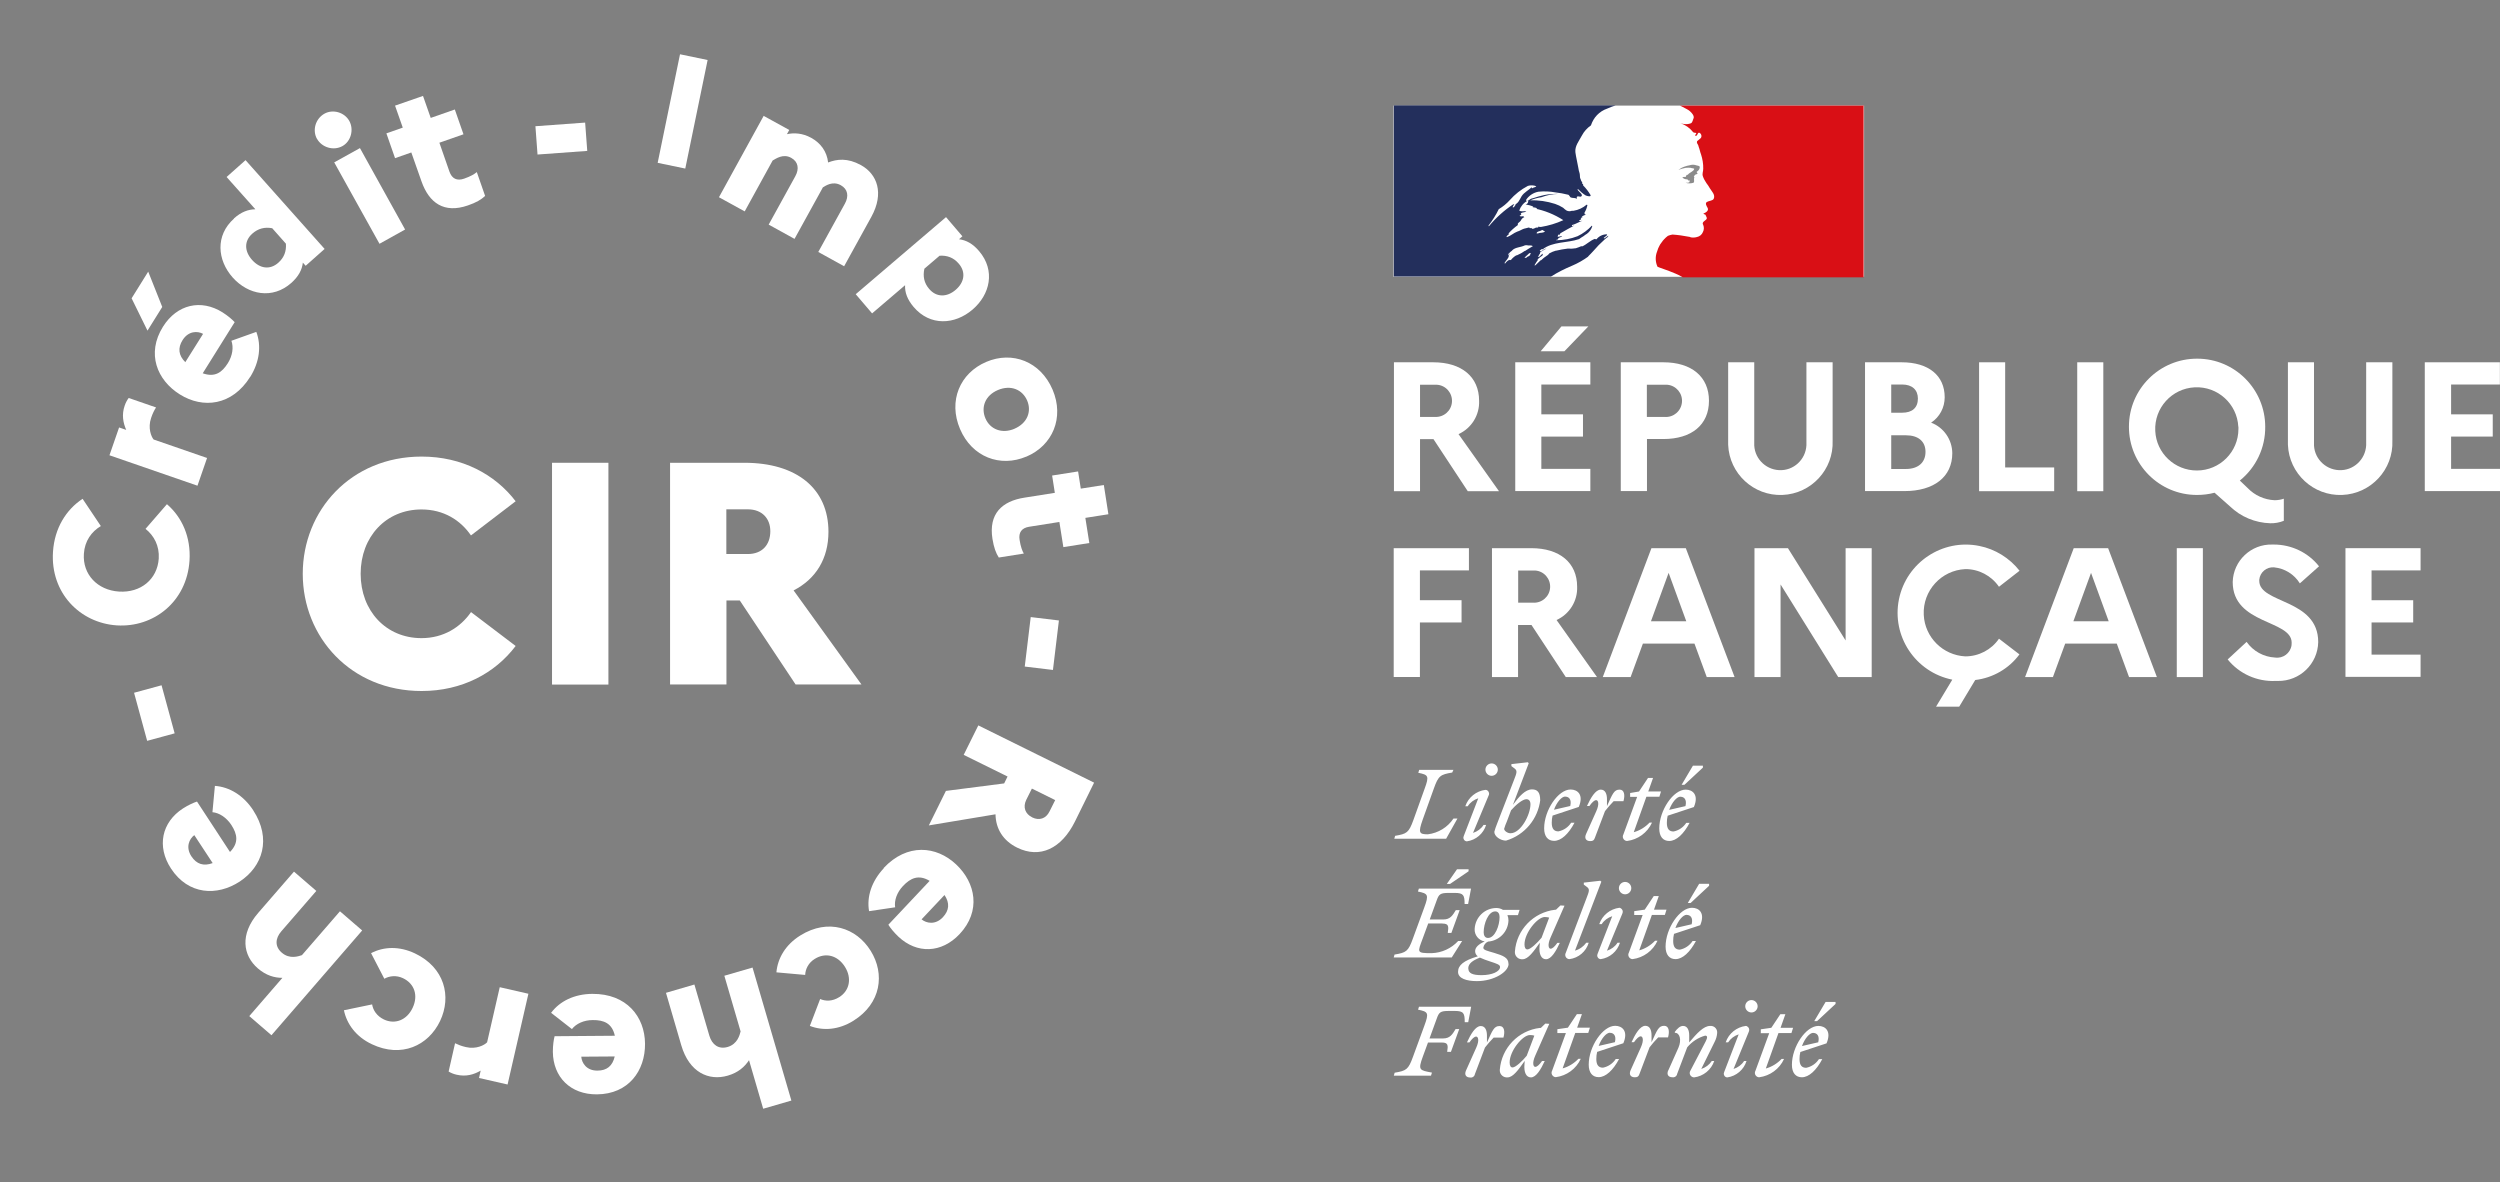 <svg xmlns="http://www.w3.org/2000/svg" xmlns:xlink="http://www.w3.org/1999/xlink" id="Calque_2" data-name="Calque 2" viewBox="0 0 213.71 101.07"><rect x="0" y="0" width="213.71" height="101.07" fill="#808080" stroke="none"/><defs><style>      .cls-1 {        fill: none;      }      .cls-2 {        fill: #d90f15;      }      .cls-3 {        fill: #232f5c;      }      .cls-4 {        isolation: isolate;      }      .cls-5 {        clip-path: url(#clippath-1);      }      .cls-6 {        clip-path: url(#clippath-3);      }      .cls-7 {        clip-path: url(#clippath-4);      }      .cls-8 {        clip-path: url(#clippath-2);      }      .cls-9 {        clip-path: url(#clippath-5);      }      .cls-10 {        fill: #fff;      }      .cls-11 {        fill: #8b8b8b;      }      .cls-12 {        clip-path: url(#clippath);      }    </style><clipPath id="clippath"><rect class="cls-1" x="119.12" y="9.03" width="94.6" height="83.07"></rect></clipPath><clipPath id="clippath-1"><rect class="cls-1" width="101.06" height="101.07"></rect></clipPath><clipPath id="clippath-2"><rect class="cls-1" width="101.06" height="101.07"></rect></clipPath><clipPath id="clippath-3"><rect class="cls-1" width="101.06" height="101.07"></rect></clipPath><clipPath id="clippath-4"><rect class="cls-1" width="101.06" height="101.07"></rect></clipPath><clipPath id="clippath-5"><rect class="cls-1" width="101.06" height="101.07"></rect></clipPath></defs><g id="Calque_1-2" data-name="Calque 1"><g id="logo_france" data-name="logo france"><g id="Groupe_8" data-name="Groupe 8"><g class="cls-12"><g id="Groupe_7" data-name="Groupe 7"><path id="Trac&#xE9;_3" data-name="Trac&#xE9; 3" class="cls-10" d="M119.15,30.97h3.37c2.42,0,3.92,1.24,3.92,3.29.05,1.22-.65,2.35-1.76,2.85l3.46,4.88h-2.67l-2.93-4.45h-1.15v4.45h-2.23v-11.02ZM121.39,32.88v2.76h1.26c.76.05,1.42-.52,1.47-1.28.05-.76-.52-1.42-1.28-1.47-.06,0-.13,0-.19,0h-1.26Z"></path><path id="Trac&#xE9;_4" data-name="Trac&#xE9; 4" class="cls-10" d="M129.53,30.97h6.42v1.9h-4.19v2.55h3.56v1.9h-3.56v2.76h4.19v1.9h-6.42v-11.03ZM131.7,30.03l1.78-2.13h2.3l-2.05,2.13h-2.03Z"></path><path id="Trac&#xE9;_5" data-name="Trac&#xE9; 5" class="cls-10" d="M138.55,30.97h3.64c2.42,0,3.9,1.24,3.9,3.29s-1.48,3.27-3.9,3.27h-1.4v4.45h-2.24v-11.02ZM140.78,32.88v2.76h1.5c.76.07,1.43-.49,1.5-1.25s-.49-1.43-1.25-1.5c-.08,0-.17,0-.25,0h-1.5Z"></path><path id="Trac&#xE9;_6" data-name="Trac&#xE9; 6" class="cls-10" d="M154.43,30.97h2.23v6.7c.1,2.46-1.82,4.54-4.29,4.64-2.46.1-4.54-1.82-4.64-4.29,0-.12,0-.23,0-.35v-6.7h2.23v6.89c-.06,1.23.9,2.27,2.13,2.33s2.27-.9,2.33-2.13c0-.07,0-.13,0-.2v-6.89Z"></path><path id="Trac&#xE9;_7" data-name="Trac&#xE9; 7" class="cls-10" d="M159.43,30.97h3.13c2.3,0,3.68,1.13,3.68,2.99,0,.88-.43,1.69-1.16,2.17,1.08.41,1.8,1.45,1.81,2.61,0,2.02-1.56,3.24-4.09,3.24h-3.37v-11.02ZM161.67,32.88v2.4h.94c.85,0,1.34-.42,1.34-1.21,0-.74-.49-1.2-1.34-1.2h-.94ZM161.67,37.21v2.88h1.26c1.04,0,1.67-.55,1.67-1.46s-.63-1.42-1.67-1.42h-1.26Z"></path><path id="Trac&#xE9;_8" data-name="Trac&#xE9; 8" class="cls-10" d="M169.18,30.97h2.23v8.99h4.19v2.03h-6.42v-11.02Z"></path><rect id="Rectangle_1" data-name="Rectangle 1" class="cls-10" x="177.57" y="30.97" width="2.23" height="11.02"></rect><path id="Trac&#xE9;_9" data-name="Trac&#xE9; 9" class="cls-10" d="M194.44,42.76c.27,0,.53-.04.79-.13v1.89c-.37.15-.77.22-1.16.21-1.29-.04-2.52-.55-3.45-1.45l-1.31-1.16c-.49.13-1,.19-1.51.19-3.22,0-5.82-2.62-5.81-5.84,0-3.22,2.62-5.82,5.84-5.81,3.21,0,5.81,2.61,5.81,5.82.02,1.78-.78,3.48-2.17,4.6l.66.63c.61.64,1.44,1.01,2.31,1.05M191.34,36.48c-.1-1.96-1.77-3.47-3.73-3.37-1.96.1-3.47,1.77-3.37,3.73.09,1.9,1.66,3.38,3.56,3.38,1.96,0,3.55-1.59,3.55-3.55,0-.06,0-.12,0-.19"></path><path id="Trac&#xE9;_10" data-name="Trac&#xE9; 10" class="cls-10" d="M202.28,30.97h2.23v6.7c.1,2.46-1.82,4.54-4.29,4.64-2.46.1-4.54-1.82-4.64-4.29,0-.12,0-.23,0-.35v-6.7h2.23v6.89c-.06,1.23.9,2.27,2.13,2.33s2.27-.9,2.33-2.13c0-.07,0-.13,0-.2v-6.89Z"></path><path id="Trac&#xE9;_11" data-name="Trac&#xE9; 11" class="cls-10" d="M207.28,30.97h6.42v1.9h-4.17v2.55h3.56v1.9h-3.56v2.76h4.19v1.9h-6.44v-11.02Z"></path><path id="Trac&#xE9;_12" data-name="Trac&#xE9; 12" class="cls-10" d="M119.15,46.86h6.42v1.9h-4.19v2.55h3.56v1.9h-3.56v4.66h-2.24v-11.02Z"></path><path id="Trac&#xE9;_13" data-name="Trac&#xE9; 13" class="cls-10" d="M127.54,46.86h3.36c2.42,0,3.92,1.24,3.92,3.29.05,1.22-.65,2.35-1.76,2.85l3.46,4.88h-2.67l-2.93-4.45h-1.15v4.45h-2.23v-11.02ZM129.78,48.76v2.76h1.26c.76.05,1.42-.52,1.47-1.28.05-.76-.52-1.42-1.28-1.47-.06,0-.13,0-.19,0h-1.26Z"></path><path id="Trac&#xE9;_14" data-name="Trac&#xE9; 14" class="cls-10" d="M141.18,46.86h2.93l4.17,11.02h-2.38l-1.05-2.86h-4.41l-1.05,2.86h-2.38l4.16-11.02ZM144.15,53.11l-1.51-4.14-1.51,4.14h3.02Z"></path><path id="Trac&#xE9;_15" data-name="Trac&#xE9; 15" class="cls-10" d="M149.97,46.86h2.87l4.93,7.89v-7.89h2.23v11.02h-2.86l-4.93-7.92v7.92h-2.23v-11.02Z"></path><path id="Trac&#xE9;_16" data-name="Trac&#xE9; 16" class="cls-10" d="M170.87,54.59l1.76,1.35c-.9,1.22-2.27,2.01-3.78,2.19l-1.37,2.28h-1.98l1.39-2.31c-3.16-.64-5.2-3.72-4.56-6.87s3.72-5.2,6.87-4.56c1.36.27,2.58,1.03,3.44,2.12l-1.76,1.37c-.65-.95-1.73-1.52-2.88-1.51-2.06.1-3.65,1.85-3.55,3.91.09,1.92,1.63,3.45,3.55,3.55,1.15,0,2.23-.56,2.88-1.51"></path><path id="Trac&#xE9;_17" data-name="Trac&#xE9; 17" class="cls-10" d="M177.28,46.86h2.93l4.17,11.02h-2.38l-1.05-2.86h-4.41l-1.05,2.86h-2.38l4.16-11.02ZM180.26,53.11l-1.51-4.14-1.51,4.14h3.02Z"></path><rect id="Rectangle_2" data-name="Rectangle 2" class="cls-10" x="186.08" y="46.86" width="2.23" height="11.02"></rect><path id="Trac&#xE9;_18" data-name="Trac&#xE9; 18" class="cls-10" d="M192.04,54.86c.56.8,1.46,1.3,2.44,1.35.68.1,1.31-.37,1.41-1.05.01-.07.01-.15.01-.22,0-1.97-5.04-1.53-5.04-5.19.05-1.82,1.57-3.25,3.38-3.2.05,0,.09,0,.14,0,1.5,0,2.93.68,3.86,1.86l-1.64,1.46c-.48-.78-1.3-1.28-2.2-1.37-.64-.06-1.21.42-1.27,1.06,0,.03,0,.06,0,.09,0,1.97,5.04,1.51,5.04,5.24-.04,1.87-1.58,3.35-3.45,3.32-.07,0-.13,0-.2,0-1.58.07-3.1-.61-4.09-1.84l1.62-1.5Z"></path><path id="Trac&#xE9;_19" data-name="Trac&#xE9; 19" class="cls-10" d="M200.5,46.86h6.42v1.9h-4.19v2.55h3.56v1.9h-3.56v2.75h4.19v1.9h-6.42v-11.02Z"></path><path id="Trac&#xE9;_20" data-name="Trac&#xE9; 20" class="cls-10" d="M155.01,88.3c.3,0,.56.23.42.8l-1.39.32c.24-.65.65-1.13.97-1.13M155.77,90.54h-.28c-.25.38-.64.65-1.09.74-.38,0-.57-.23-.57-.74,0-.21.02-.41.07-.61l2.24-.74c.44-1.03-.09-1.49-.7-1.49-1.06,0-2.26,1.77-2.26,3.32,0,.7.33,1.07.85,1.07.6,0,1.24-.59,1.75-1.56M155.33,87.29l1.58-1.47v-.17h-.85l-.97,1.64h.24ZM150.5,88.32h.74l-1.18,3.22c-.1.18-.03.41.16.51.05.03.11.04.16.04.93-.12,1.74-.71,2.13-1.57h-.21c-.37.39-.84.68-1.35.82l1.08-3.03h1.11l.14-.45h-1.07l.41-1.16h-.43l-.77,1.16-.9.13v.32ZM149.5,88.17c.08-.17,0-.36-.16-.44-.03-.02-.07-.03-.1-.03-.79.1-1.46.64-1.72,1.4h.21c.21-.32.53-.56.9-.68l-1.24,3.22c-.08.16-.02.35.14.43.04.02.08.03.13.03.77-.11,1.41-.66,1.64-1.4h-.21c-.21.33-.53.56-.9.68l1.32-3.22ZM149.72,86.55c.29,0,.53-.24.53-.53s-.24-.53-.53-.53-.53.24-.53.53h0c0,.29.24.53.53.53M142.61,91.49c-.16.36,0,.6.36.6.19.03.37-.1.4-.29l.86-2.27c.4-.48.93-.83,1.53-1,.23,0,.2.19.05.49l-1.32,2.53c-.1.18-.03.4.15.5.05.03.11.05.18.05.79-.1,1.46-.64,1.72-1.4h-.21c-.21.32-.53.56-.9.68l1.13-2.29c.13-.24.21-.51.23-.78.03-.31-.19-.58-.5-.61-.03,0-.07,0-.1,0-.56,0-1.13.63-1.79,1.41v-.6c0-.43-.14-.81-.53-.81-.24,0-.48.21-.7.51v.08c.42-.02.6.6.31,1.27l-.87,1.95ZM142.59,88.68c.15-.53.07-.99-.33-.99-.48,0-.6.36-1.08,1.41v-.6c0-.43-.14-.81-.53-.81-.45,0-.86.7-1.18,1.4h.21c.23-.32.42-.5.58-.5s.3.3,0,.96l-.87,1.94c-.16.36,0,.6.36.6.23,0,.32-.06.4-.29l.86-2.27c.24-.3.45-.56.74-.85h.84ZM137.63,88.29c.3,0,.56.23.42.8l-1.39.32c.24-.65.65-1.13.97-1.13M138.39,90.53h-.27c-.25.38-.64.65-1.09.74-.38,0-.57-.23-.57-.74,0-.21.02-.41.07-.61l2.24-.74c.44-1.03-.09-1.49-.7-1.49-1.06,0-2.26,1.77-2.26,3.32,0,.7.33,1.07.85,1.07.6,0,1.24-.59,1.75-1.56M133.13,88.31h.73l-1.18,3.22c-.1.18-.03.41.16.51.05.03.11.04.16.04.93-.12,1.74-.71,2.13-1.57h-.2c-.37.39-.84.68-1.35.82l1.08-3.03h1.11l.14-.45h-1.09l.41-1.16h-.43l-.77,1.16-.9.13v.32ZM129.05,90.82c0-.99,1.11-2.34,1.73-2.34.13,0,.26.01.38.05l-.65,1.72c-.37.45-.95,1-1.21,1-.15,0-.25-.13-.25-.43M132.44,87.52l-.34-.02-.38.37h-.08c-1.85.22-3.28,1.71-3.43,3.57-.03.34.22.63.55.66.04,0,.07,0,.11,0,.48,0,.95-.68,1.47-1.41l-.02.26c-.07.74.16,1.15.55,1.15.45,0,.86-.7,1.18-1.4h-.23c-.23.32-.42.5-.58.5s-.29-.31,0-.96l1.2-2.72ZM128.52,88.7c.15-.53.07-.99-.33-.99-.48,0-.6.36-1.08,1.41v-.6c0-.43-.14-.81-.53-.81-.45,0-.86.7-1.18,1.4h.21c.23-.32.42-.5.58-.5s.3.3,0,.96l-.87,1.94c-.16.36,0,.6.36.6.19.03.37-.1.4-.29l.86-2.27c.24-.3.45-.56.74-.85h.84ZM122.33,91.94l.08-.25c-1.07-.2-1.21-.2-.78-1.37l.44-1.2h1.19c.53,0,.54.23.45.8h.32l.71-1.95h-.31c-.27.45-.48.8-1.06.8h-1.17l.62-1.7c.19-.54.31-.65,1.03-.65h.52c.75,0,.84.2.84.96h.3l.25-1.32h-4.46l-.08.25c.86.18.95.26.54,1.37l-.97,2.65c-.4,1.11-.57,1.2-1.57,1.37l-.07.25h3.18Z"></path><path id="Trac&#xE9;_21" data-name="Trac&#xE9; 21" class="cls-10" d="M144.19,78.21c.3,0,.56.23.42.8l-1.39.32c.24-.65.65-1.13.97-1.13M144.96,80.44h-.27c-.25.38-.64.65-1.09.74-.38,0-.57-.23-.57-.74,0-.21.02-.41.07-.61l2.24-.74c.44-1.03-.09-1.49-.7-1.49-1.06,0-2.26,1.77-2.26,3.32,0,.7.33,1.07.85,1.07.6,0,1.24-.59,1.75-1.56M144.52,77.19l1.58-1.47v-.17h-.85l-.97,1.64h.24ZM139.69,78.22h.73l-1.18,3.22c-.1.18-.03.41.16.51.05.03.11.04.16.04.93-.12,1.74-.71,2.13-1.57h-.21c-.37.39-.84.68-1.35.82l1.08-3.03h1.11l.14-.45h-1.07l.41-1.16h-.43l-.77,1.16-.9.13v.32ZM138.69,78.07c.08-.17,0-.36-.16-.44-.03-.02-.07-.03-.1-.03-.79.1-1.46.64-1.72,1.4h.21c.21-.33.53-.56.9-.68l-1.25,3.21c-.08.16-.02.35.14.43.04.02.08.03.13.03.77-.11,1.41-.66,1.64-1.4h-.21c-.21.33-.53.56-.9.68l1.33-3.21ZM138.92,76.45c.29,0,.53-.24.53-.53s-.24-.53-.53-.53-.53.24-.53.53h0c0,.29.24.53.53.53M134.63,81.28l2.26-5.91-.09-.08-1.41.16v.17l.28.21c.25.19.17.38-.06.98l-1.76,4.64c-.1.18-.03.41.15.5.05.03.11.04.17.04.77-.1,1.42-.65,1.64-1.4h-.21c-.24.33-.58.57-.98.68M130.32,80.73c0-.99,1.11-2.34,1.73-2.34.13,0,.26.02.38.05l-.65,1.72c-.37.45-.95,1-1.21,1-.15,0-.25-.13-.25-.43M133.73,77.42l-.34-.02-.38.37h-.08c-1.85.22-3.29,1.71-3.43,3.57-.03.34.22.63.55.66.04,0,.07,0,.11,0,.48,0,.95-.68,1.47-1.41l-.02.26c-.07.74.16,1.15.55,1.15.45,0,.86-.7,1.18-1.4h-.21c-.23.32-.42.5-.58.5s-.29-.31,0-.96l1.19-2.72ZM125.51,82.79c0-.43.41-.7,1-.93.28.13.58.24.87.33.61.2.85.28.85.47,0,.39-.68.7-1.58.7-.77,0-1.13-.16-1.13-.57M127.2,80.18c-.27,0-.37-.23-.37-.49,0-.72.39-1.78.99-1.78.27,0,.37.23.37.49,0,.72-.39,1.78-.99,1.78M128.95,82.39c0-.52-.45-.7-1.21-.93-.65-.19-.94-.25-.94-.45.04-.23.19-.43.41-.52.96-.07,1.71-.85,1.74-1.81,0-.16-.03-.31-.09-.45h.9l.14-.45h-1.42c-.17-.11-.37-.16-.57-.16-.99.01-1.8.79-1.85,1.79-.03.52.34.98.86,1.07-.53.23-.82.51-.82.83,0,.17.08.34.23.44-1.21.36-1.69.76-1.69,1.33s.74.79,1.61.79c1.48,0,2.71-.8,2.71-1.47M123.31,78.95c.53,0,.54.23.45.8h.31l.71-1.95h-.33c-.27.45-.48.8-1.06.8h-1.17l.59-1.62c.19-.54.31-.65,1.03-.65h.52c.75,0,.84.2.84.95h.3l.25-1.32h-4.46l-.08.25c.86.18.95.26.54,1.37l-.97,2.65c-.4,1.11-.57,1.2-1.57,1.37l-.07.25h4.96l.89-1.41h-.34c-.59.64-1.4,1.01-2.27,1.04-1.32,0-1.2-.06-.76-1.26l.47-1.28h1.21ZM123.96,75.56l1.58-1.08v-.17h-.99l-.87,1.25h.28Z"></path><path id="Trac&#xE9;_22" data-name="Trac&#xE9; 22" class="cls-10" d="M143.66,68.11c.3,0,.56.23.42.8l-1.39.32c.24-.65.65-1.13.97-1.13M144.43,70.34h-.28c-.25.38-.64.65-1.09.74-.38,0-.57-.23-.57-.74,0-.21.02-.41.07-.61l2.24-.74c.44-1.03-.09-1.49-.7-1.49-1.06,0-2.26,1.77-2.26,3.32,0,.7.33,1.07.85,1.07.61,0,1.24-.59,1.75-1.56M143.99,67.09l1.58-1.47v-.17h-.85l-.97,1.64h.24ZM139.36,68.12h.59l-1.18,3.22c-.1.18-.03.41.16.51.05.03.11.04.16.04.93-.12,1.74-.71,2.13-1.57h-.21c-.37.39-.84.68-1.35.82l1.08-3.03h1.11l.14-.45h-1.09l.41-1.16h-.43l-.77,1.16-.76.13v.32ZM138.78,68.49c.15-.53.07-.99-.33-.99-.48,0-.6.36-1.08,1.41v-.6c0-.43-.14-.81-.53-.81-.45,0-.86.7-1.18,1.4h.21c.23-.32.42-.5.58-.5s.3.3,0,.96l-.87,1.94c-.16.36,0,.6.36.6.23,0,.32-.06.4-.29l.86-2.27c.24-.3.45-.56.74-.85h.84ZM133.81,68.1c.3,0,.56.23.42.8l-1.39.32c.24-.65.65-1.13.97-1.13M134.58,70.33h-.27c-.25.38-.64.65-1.09.74-.38,0-.57-.23-.57-.74,0-.21.02-.41.07-.61l2.24-.74c.44-1.03-.09-1.49-.7-1.49-1.06,0-2.26,1.77-2.26,3.32,0,.7.33,1.07.85,1.07.61,0,1.24-.59,1.75-1.56M129.11,71.23c-.23,0-.53-.2-.53-.38.06-.21.14-.42.23-.62l.36-.96c.39-.45.98-.95,1.31-.95.2,0,.35.13.35.43,0,.88-.82,2.48-1.71,2.48M131.66,68.38c0-.65-.24-.9-.7-.9-.57,0-1.1.6-1.63,1.32l1.35-3.55-.07-.09-1.41.16v.17l.28.21c.25.19.17.39-.06.98l-1.45,3.75c-.09.22-.17.45-.23.68,0,.39.53.75,1,.75,1.59-.47,2.74-1.85,2.93-3.5M127.28,67.94c.05-.18-.05-.36-.22-.41-.03,0-.05-.01-.08-.01-.79.1-1.46.64-1.72,1.4h.21c.21-.33.53-.56.9-.68l-1.24,3.22c-.08.16-.02.35.14.43.04.02.08.03.13.03.77-.11,1.41-.66,1.64-1.4h-.22c-.21.33-.53.56-.9.68l1.36-3.26ZM127.51,66.32c.29,0,.53-.24.53-.53s-.24-.53-.53-.53-.53.24-.53.53h0c0,.29.24.53.53.53M124.25,65.81h-2.93l-.08.25c.86.18.95.26.54,1.37l-.95,2.65c-.4,1.11-.57,1.2-1.57,1.37l-.07.25h4.43l.97-1.73h-.34c-.5.75-1.3,1.24-2.19,1.35-.75,0-.84-.13-.44-1.26l.95-2.65c.39-1.11.57-1.2,1.57-1.37l.11-.24Z"></path><rect id="Rectangle_3" data-name="Rectangle 3" class="cls-10" x="119.12" y="9.03" width="40.23" height="14.63"></rect><path id="Trac&#xE9;_23" data-name="Trac&#xE9; 23" class="cls-3" d="M135.75,21.93c.16-.16.32-.32.47-.49h0c.29-.34.59-.65.92-.94.09-.09.2-.17.3-.24.03-.03.03-.08.06-.11-.14.06-.23.17-.36.23-.03,0-.06-.03-.03-.06l.28-.23h0s-.03-.03-.03-.06c-.34,0-.67.15-.88.42-.06.03-.11-.03-.14-.03-.42.14-.72.5-1.13.66v-.05c-.16.07-.33.14-.5.19-.23.04-.46.05-.69.03-.34.04-.67.1-1,.18h-.03c-.18.05-.35.12-.51.21h-.02l-.04.05c-.06.08-.13.14-.22.19-.16.1-.31.22-.45.36-.01,0-.03.01-.05.01-.15.14-.3.29-.45.43-.03,0-.06,0-.08,0h0l.02-.03.07-.12.08-.13c.04-.06.08-.11.12-.17,0,0,.01-.03,0-.04,0,0,0,0,0,0-.01,0-.02-.01-.04-.01.14-.13.3-.25.46-.35h0s-.05,0-.03-.03.03-.05.05-.07v-.02l-.02-.02s-.09.06-.13.09c-.07.06-.12.18-.23.18-.01,0-.03,0-.04,0h-.03l.06-.06.02-.02v-.02l.02-.04v-.02s.05-.06.05-.06l.02-.03.03-.05s0-.04-.01-.05c0,0,0,0,0,0,.05-.07.12-.12.19-.16h0c.11-.05.21-.12.32-.18l.05-.04c-.16.06-.3.13-.44.23-.02,0-.03.01-.05.02-.03,0-.06,0-.08-.03,0,0,0-.01,0-.02.03-.06.11-.08.17-.14.03,0,.06,0,.06.03.88-.69,2.1-.53,3.12-.88l.25-.17c.14-.06.25-.19.42-.28.22-.16.38-.38.46-.64,0-.02-.01-.04-.03-.06-.35.37-.76.68-1.22.9-.58.23-1.2.34-1.83.35.03-.06.08-.06.14-.06,0-.08.06-.11.11-.17h.08s.03-.06.06-.06.14-.03.11-.03c-.08-.11-.25.08-.39,0,.06-.06.03-.14.08-.16h.12s.02-.08.05-.12c.42-.25.8-.45,1.19-.66-.08,0-.14.08-.23.03.06,0,0-.08.06-.08.3-.08.55-.25.86-.36-.11,0-.19.08-.3,0,.06-.03.08-.08.16-.08v-.08s.03-.03.06-.03c-.02,0-.04-.01-.06-.03.03-.06.11-.03.17-.08-.03,0-.08,0-.08-.03.09-.1.22-.16.36-.17-.03-.05-.11,0-.11-.05s.03-.03.06-.03h-.05c-.06-.03-.03-.08-.03-.11.12-.2.21-.43.25-.66-.03,0-.06,0-.06-.03-.32.28-.71.46-1.13.53h-.14c-.15.06-.33.05-.47-.03-.1-.07-.19-.14-.28-.23-.22-.14-.45-.25-.69-.33-.69-.22-1.41-.33-2.13-.3.31-.13.64-.22.97-.27.45-.17.93-.27,1.41-.28-.09-.01-.18-.01-.28,0-.4,0-.8.06-1.19.17-.28.06-.53.17-.8.23-.17.06-.25.23-.45.19v-.09c.24-.36.62-.61,1.05-.69.49-.05.98-.03,1.46.06.35.04.7.1,1.05.19.14,0,.17.23.28.25.17.06.33,0,.5.11,0-.06-.03-.11,0-.17.11-.11.25.03.36-.03.23-.14-.19-.39-.3-.58,0-.02.01-.04.03-.06.2.21.42.4.66.55.14.06.47.14.42-.03-.18-.3-.39-.58-.64-.83v-.11c-.06,0-.06-.03-.08-.06v-.12c-.11-.06-.08-.17-.14-.25-.08-.14-.03-.33-.08-.5-.05-.15-.09-.31-.11-.47-.08-.47-.19-.88-.25-1.33-.05-.53.3-.94.55-1.41.18-.35.45-.65.78-.88.11-.33.28-.63.52-.88.24-.25.54-.44.86-.55.24-.11.49-.2.74-.28h-18.97v14.63h13.44c.57-.36,1.17-.66,1.79-.92.5-.21.97-.48,1.41-.8M131.5,19.95c-.06,0-.17.03-.14-.03.03-.14.23-.14.33-.19.06-.03.14-.08.19-.06.06.08.14.06.19.11-.17.17-.39.08-.58.17M127.27,19.34s-.02-.03-.03-.05c.34-.44.64-.91.88-1.41.35-.21.67-.47.94-.77.44-.5.96-.91,1.55-1.22.24-.07.49-.06.72.03-.08.11-.23.08-.33.17-.03,0-.06,0-.08-.03.02-.02.03-.05.03-.08-.28.3-.66.45-.88.8-.17.28-.28.64-.64.72-.11.03.03-.08-.03-.06-.8.52-1.52,1.17-2.13,1.91M129.56,17.51c-.03.06-.06.06-.08.11-.02.05-.06.09-.11.11-.03,0-.06,0-.06-.03.03-.12.11-.21.23-.25.03,0,.03.03.03.06M130.85,21.67s-.04.06-.07.08c.03,0,.06.02.04.04-.06.06-.13.11-.21.15h-.04l-.1.1s-.19,0-.14-.03.14-.13.21-.19c.04-.03.08-.07.12-.11.02-.02.04-.04.06-.06.02-.02.17-.03.15.02M130.35,21.44h0c-.1.07-.21.15-.32.21s-.24.12-.37.18h0s-.03-.01-.05,0c-.1.06-.19.13-.28.21l-.04.04h0l-.04.04h0s-.04.04-.06.07c0,.01-.02.03-.04.04-.02.01-.07,0-.06-.02s0,0,0,0l-.07.02-.04.02h-.02s-.01,0-.02,0l-.1.08c-.06.05-.11.11-.16.17h0s-.02.04-.02.04h0s-.02,0-.02,0v-.02h0s-.02-.06-.02-.06h0s.06-.08.09-.11h-.02s.05-.06.05-.06l.02-.02.09-.12h0l.02-.03.04-.06.03-.05h0s.02-.04.03-.07h0v-.05h0v-.04s0-.01,0-.02c.03-.05.07-.1.11-.15h-.01s-.07.06-.1.09-.09-.02-.05-.04c.02-.02.04-.04.06-.06h0s.09-.1.14-.14c.03-.02.06-.04.09-.07h.01s.04-.05.06-.07h0c.26-.26.71-.24,1.06-.41.14-.06.3.03.45,0,.09,0,.17.01.25.06-.25.14-.48.29-.7.43M130.88,19.56s.08,0,.11-.06h-.23s-.03-.03-.03-.06c-.14.03-.3.08-.45.11-.19.06-.36.19-.58.25-.3.11-.55.36-.88.47-.03,0-.03-.03-.03-.06.03-.08.14-.11.19-.19,0-.03,0-.06-.03-.06.24-.27.51-.51.8-.72v-.13c.08-.11.23-.17.28-.3.06-.12.16-.2.28-.25-.03-.03-.08-.03-.08-.08-.11,0-.23.06-.33-.03.05-.05.11-.08.17-.1-.03,0-.05-.02-.06-.04-.03-.06.05-.12.14-.14s.25-.03.33-.11c-.19-.03-.42.06-.61-.06.12-.35.36-.65.69-.83.03,0,.08,0,.08.03,0,.14-.09.26-.23.28.23.03.45.09.66.17-.03.06-.08.03-.11.03.14.08.3.03.45.14-.08.08-.17,0-.25,0,.88.17,1.72.51,2.48,1-.61.28-1.25.47-1.91.58-.08,0-.15,0-.23-.03,0,.03,0,.08-.03.08-.1-.01-.19,0-.28.06-.11.06-.28.08-.36,0"></path><path id="Trac&#xE9;_24" data-name="Trac&#xE9; 24" class="cls-2" d="M159.35,9.03h-15.74c.05.02.1.04.15.07l.4.21c.21.1.4.26.53.45.06.08.14.25.08.36s-.08.36-.23.42c-.18.07-.39.09-.58.06-.11-.01-.22-.03-.32-.07.43.14.8.4,1.08.75.03.05.14.08.25.08.03,0,.03.06.03.08-.06.06-.11.08-.08.17h.08c.14-.06.11-.33.3-.25.14.09.19.27.11.42-.1.1-.21.19-.33.28-.03.06-.03.13,0,.19.07.1.12.21.14.33.08.19.11.42.19.61.13.4.2.82.19,1.24,0,.23-.11.42-.03.64.07.21.18.4.3.58.11.14.21.29.3.45.17.28.47.55.33.88-.08.19-.39.17-.58.28s-.03.36.05.5c.14.25-.16.42-.36.5.06.08.17.06.19.11.03.14.16.23.08.36s-.45.25-.28.5c.08.2.07.42-.03.61-.08.21-.27.37-.5.42-.17.05-.35.06-.53.03-.05-.03-.11-.05-.16-.05-.47-.09-.94-.16-1.41-.19-.13.02-.26.06-.39.11-.12.09-.23.19-.33.3h0l-.06.07-.04.04-.02.03c-.08.1-.16.21-.23.32v.02s-.03.04-.03.04c-.09.16-.16.33-.21.51-.17.42-.16.89.03,1.31.04.04.9.31,1.52.58.22.09.44.2.65.33h15.45v-14.64Z"></path><path id="Trac&#xE9;_25" data-name="Trac&#xE9; 25" class="cls-11" d="M144.55,14.36c.11.03.28.03.28.08-.06.23-.39.28-.55.5h-.08c-.08.06-.06.19-.14.19-.08-.02-.17,0-.25.03.1.12.26.18.42.17.05.02.08.06.08.11.02,0,.04-.01.06-.03.03,0,.06,0,.06.03v.11c-.08.11-.23.05-.33.08.21.06.43.06.64,0,.17-.06,0-.33.11-.47-.06,0,0-.08-.06-.08.06-.06.11-.14.16-.17.07,0,.13-.03.17-.08,0-.05-.11-.08-.08-.14.17-.11.3-.28.25-.45-.03-.08-.25-.08-.39-.14-.16-.03-.32-.02-.47.03-.14.02-.28.06-.42.11-.19.06-.37.16-.53.28.2-.07.4-.13.61-.17.16-.02.31-.02.47,0"></path></g></g></g><g id="Groupe_19" data-name="Groupe 19"><g id="CIR" class="cls-4"><g class="cls-4"><path class="cls-10" d="M40.26,52.32l3.82,2.9c-1.76,2.33-4.58,3.85-8.04,3.85-6.04,0-10.16-4.6-10.16-10.02s4.12-10.02,10.16-10.02c3.47,0,6.28,1.52,8.04,3.82l-3.82,2.92c-.89-1.3-2.33-2.22-4.23-2.22-3.03,0-5.2,2.33-5.2,5.5s2.17,5.5,5.2,5.5c1.87,0,3.33-.92,4.23-2.22Z"></path><path class="cls-10" d="M47.19,39.56h4.82v18.96h-4.82v-18.96Z"></path><path class="cls-10" d="M57.27,39.56h6.37c4.44,0,7.18,2.19,7.18,5.9,0,2.3-1.08,4.04-2.98,5.01l5.8,8.04h-5.63l-4.77-7.18h-1.14v7.18h-4.82v-18.96ZM62.09,43.54v3.82h1.84c1.22,0,1.92-.79,1.92-1.95,0-1.08-.7-1.87-1.92-1.87h-1.84Z"></path></g></g><g id="Groupe_10" data-name="Groupe 10"><g class="cls-5"><g id="Groupe_9" data-name="Groupe 9"><g id="C" class="cls-4"><g class="cls-4"><path class="cls-10" d="M12.44,45.21l1.83-2.11c1.29,1.11,2.06,2.81,1.93,4.83-.23,3.51-3.07,5.73-6.22,5.53-3.15-.21-5.68-2.78-5.45-6.29.13-2.02,1.12-3.6,2.53-4.53l1.56,2.33c-.79.47-1.38,1.27-1.45,2.37-.12,1.76,1.16,3.11,3,3.23,1.86.12,3.28-1.05,3.4-2.82.07-1.09-.41-1.97-1.13-2.54Z"></path></g></g><g id="r" class="cls-4"><g class="cls-4"><path class="cls-10" d="M9.36,38.91l.82-2.37.61.21c-.27-.61-.4-1.31-.13-2.08.09-.27.22-.49.34-.65l2.34.81c-.15.23-.29.5-.42.89-.3.87.01,1.61.21,1.85l4.57,1.58-.82,2.37-7.52-2.6Z"></path></g></g></g></g></g><g id="_&#xE9;" data-name="&#xE9;" class="cls-4"><g class="cls-4"><path class="cls-10" d="M12.61,28.27l-1.36-2.77,1.42-2.28,1.2,3.02-1.26,2.02ZM21.39,32.21c-1.55,2.48-4.04,2.74-6.01,1.51-1.96-1.22-2.88-3.5-1.45-5.79,1.2-1.92,3.26-2.38,5.09-1.23.46.29.84.62,1.04.84l-2.73,4.37c1.04.37,1.65-.07,2.15-.87.4-.64.5-1.36.3-1.91l2.13-.76c.44,1.17.29,2.55-.52,3.85ZM15.84,30.96l1.52-2.42c-.47-.26-1.25-.26-1.75.53-.43.68-.35,1.31.23,1.89Z"></path></g></g><g id="d" class="cls-4"><g class="cls-4"><path class="cls-10" d="M20,18.67c.63-.56,1.22-.77,1.83-.78l-2.46-2.76,1.62-1.44,6.76,7.59-1.62,1.44-.24-.27c-.07.61-.36,1.17-.98,1.73-1.62,1.44-3.7,1.02-5.02-.46-1.32-1.49-1.5-3.6.12-5.04ZM23.79,22.46c.5-.44.7-.99.65-1.63l-1.17-1.32c-.64-.12-1.2.02-1.7.46-.71.63-.69,1.5-.02,2.25s1.53.87,2.24.24Z"></path></g></g><g id="i" class="cls-4"><g class="cls-4"><path class="cls-10" d="M27.1,11.88c-.42-.75-.13-1.73.63-2.16.73-.41,1.72-.12,2.13.62.41.74.14,1.75-.59,2.15-.76.42-1.75.12-2.17-.62ZM28.57,13.88l2.2-1.22,3.86,6.96-2.19,1.22-3.87-6.96Z"></path></g></g><g id="Groupe_12" data-name="Groupe 12"><g class="cls-8"><g id="Groupe_11" data-name="Groupe 11"><g id="t" class="cls-4"><g class="cls-4"><path class="cls-10" d="M35.17,13.03l-1.4.49-.74-2.12,1.4-.49-.66-1.88,2.39-.83.66,1.88,2.06-.72.74,2.12-2.06.72.86,2.47c.21.6.64.82,1.26.6.55-.19.88-.39,1.08-.56l.71,2.04c-.34.32-.77.57-1.47.81-2.04.71-3.32-.21-3.97-2.06l-.87-2.47Z"></path></g></g><g id="_-" data-name=" -" class="cls-4"><g class="cls-4"><path class="cls-10" d="M50.02,10.48l.18,2.42-4.25.31-.18-2.42,4.25-.31Z"></path></g></g><g id="I-2" class="cls-4"><g class="cls-4"><path class="cls-10" d="M58.13,4.64l2.36.49-1.91,9.28-2.36-.49,1.91-9.28Z"></path></g></g></g></g></g><g id="m" class="cls-4"><g class="cls-4"><path class="cls-10" d="M65.27,9.9l2.2,1.21-.2.36c.61-.13,1.32-.1,2.07.31.82.45,1.35,1.18,1.45,2.11.75-.29,1.65-.41,2.8.22,1.4.77,2.01,2.4.9,4.42l-2.33,4.23-2.21-1.22,2.28-4.14c.34-.62.26-1.23-.36-1.57-.71-.39-1.32.07-1.53.19-.03.06-.06.11-.09.17l-2.33,4.23-2.21-1.22,2.28-4.14c.34-.62.26-1.23-.36-1.57-.69-.38-1.3.08-1.58.23l-2.39,4.35-2.2-1.21,3.83-6.97Z"></path></g></g><g id="p" class="cls-4"><g class="cls-4"><path class="cls-10" d="M80.87,18.56l1.4,1.64-.29.25c.62.08,1.18.38,1.72,1.02,1.41,1.66.94,3.71-.57,5-1.51,1.29-3.62,1.43-5.03-.23-.54-.64-.76-1.24-.73-1.86l-2.82,2.41-1.4-1.64,7.72-6.59ZM80.32,21.86l-1.3,1.11c-.14.65-.03,1.22.41,1.73.61.72,1.5.73,2.26.08.76-.65.89-1.52.27-2.24-.45-.53-1.01-.72-1.64-.68Z"></path></g></g><g id="Groupe_14" data-name="Groupe 14"><g class="cls-6"><g id="Groupe_13" data-name="Groupe 13"><g id="o" class="cls-4"><g class="cls-4"><path class="cls-10" d="M87.74,39.03c-2.24.95-4.65.04-5.67-2.35-1.03-2.41-.01-4.78,2.23-5.74s4.65-.04,5.68,2.37c1.02,2.4,0,4.77-2.23,5.72ZM86.72,36.65c1.1-.47,1.48-1.47,1.09-2.4-.41-.96-1.41-1.37-2.5-.91-1.09.46-1.48,1.47-1.07,2.43.4.93,1.41,1.34,2.49.88Z"></path></g></g><g id="t-2" class="cls-4"><g class="cls-4"><path class="cls-10" d="M90.17,42.12l-.23-1.47,2.22-.35.23,1.47,1.97-.31.39,2.5-1.97.31.34,2.15-2.22.35-.34-2.15-2.59.41c-.62.1-.92.48-.81,1.13.09.58.23.94.36,1.16l-2.14.34c-.25-.39-.42-.86-.54-1.59-.34-2.14.8-3.23,2.74-3.53l2.59-.41Z"></path></g></g><g id="_--2" data-name=" --2" class="cls-4"><g class="cls-4"><path class="cls-10" d="M90.01,57.27l-2.41-.29.51-4.23,2.41.29-.51,4.23Z"></path></g></g></g></g></g><g id="R-2" class="cls-4"><g class="cls-4"><path class="cls-10" d="M93.53,66.9l-1.64,3.33c-1.15,2.32-3,3.19-4.94,2.23-1.2-.59-1.83-1.61-1.85-2.85l-5.7.95,1.46-2.95,4.98-.64.29-.59-3.75-1.85,1.25-2.52,9.91,4.9ZM90.21,68.4l-2-.99-.48.96c-.31.64-.09,1.21.52,1.51.57.28,1.16.12,1.47-.52l.48-.96Z"></path></g></g><g id="e" class="cls-4"><g class="cls-4"><path class="cls-10" d="M75.54,74.2c2-2.13,4.5-1.9,6.19-.31,1.68,1.58,2.15,3.99.3,5.96-1.55,1.65-3.66,1.7-5.23.22-.39-.37-.71-.77-.86-1.02l3.53-3.75c-.94-.56-1.63-.25-2.28.44-.52.55-.76,1.24-.67,1.82l-2.23.33c-.21-1.23.21-2.55,1.26-3.67ZM80.74,76.51l-1.96,2.08c.41.34,1.18.5,1.82-.18.55-.59.6-1.21.14-1.9Z"></path></g></g><g id="c-2" class="cls-4"><g class="cls-4"><path class="cls-10" d="M68.82,83.34l-2.45-.22c.11-1.22.79-2.37,2.04-3.15,2.39-1.49,4.8-.66,6.02,1.31,1.23,1.97.9,4.5-1.48,5.98-1.25.78-2.58.88-3.72.44l.88-2.3c.46.2,1.04.21,1.63-.16.87-.54,1.11-1.6.49-2.59-.63-1-1.67-1.25-2.58-.68-.54.33-.8.87-.82,1.37Z"></path></g></g><g id="Groupe_16" data-name="Groupe 16"><g class="cls-7"><g id="Groupe_15" data-name="Groupe 15"><g id="h" class="cls-4"><g class="cls-4"><path class="cls-10" d="M67.65,94.08l-2.41.7-1.21-4.15c-.38.57-.92,1.06-1.82,1.32-1.62.47-3.29-.27-3.97-2.59l-1.31-4.49,2.43-.71,1.28,4.38c.23.77.79,1.18,1.56.96.85-.25,1.03-1.03,1.11-1.33l-1.39-4.76,2.41-.7,3.32,11.37Z"></path></g></g><g id="e-2" class="cls-4"><g class="cls-4"><path class="cls-10" d="M50.64,84.96c2.92-.02,4.48,1.94,4.5,4.26.02,2.31-1.41,4.31-4.11,4.33-2.26.02-3.75-1.47-3.77-3.64,0-.54.07-1.04.15-1.33l5.15-.04c-.24-1.07-.94-1.35-1.89-1.34-.76,0-1.42.31-1.78.77l-1.78-1.39c.75-1,1.99-1.61,3.53-1.62ZM52.55,90.31l-2.86.02c.04.54.45,1.2,1.38,1.19.81,0,1.29-.4,1.48-1.21Z"></path></g></g><g id="r-3" class="cls-4"><g class="cls-4"><path class="cls-10" d="M43.4,92.71l-2.45-.56.14-.63c-.58.34-1.26.54-2.06.35-.28-.06-.51-.17-.68-.27l.55-2.42c.25.12.53.24.93.33.89.21,1.6-.18,1.81-.41l1.08-4.71,2.45.56-1.78,7.76Z"></path></g></g></g></g></g><g id="c-3" class="cls-4"><g class="cls-4"><path class="cls-10" d="M32.85,83.66l-1.13-2.18c1.09-.57,2.42-.61,3.75.02,2.54,1.21,3.15,3.68,2.15,5.78-1,2.1-3.3,3.19-5.84,1.98-1.33-.63-2.13-1.7-2.38-2.9l2.41-.5c.08.49.39.99,1.01,1.29.93.44,1.95.07,2.45-.99.51-1.07.15-2.08-.82-2.54-.57-.27-1.16-.2-1.6.05Z"></path></g></g><g id="h-2" class="cls-4"><g class="cls-4"><path class="cls-10" d="M23.21,88.5l-1.9-1.64,2.83-3.27c-.68,0-1.39-.2-2.1-.81-1.28-1.11-1.55-2.91.03-4.74l3.06-3.53,1.91,1.65-2.99,3.45c-.53.61-.57,1.31.04,1.83.67.58,1.42.31,1.72.21l3.25-3.75,1.9,1.64-7.75,8.95Z"></path></g></g><g id="e-3" class="cls-4"><g class="cls-4"><path class="cls-10" d="M21.64,69.26c1.6,2.45.8,4.82-1.15,6.1-1.93,1.26-4.39,1.15-5.87-1.11-1.24-1.89-.8-3.96,1.02-5.14.45-.29.92-.5,1.2-.59l2.82,4.31c.77-.79.63-1.52.11-2.32-.42-.63-1.03-1.03-1.61-1.08l.21-2.25c1.25.09,2.44.81,3.28,2.09ZM18.18,73.78l-1.57-2.39c-.43.32-.76,1.03-.25,1.81.44.67,1.04.87,1.82.58Z"></path></g></g><g id="Groupe_18" data-name="Groupe 18"><g class="cls-9"><g id="Groupe_17" data-name="Groupe 17"><g id="_--3" data-name=" --3" class="cls-4"><g class="cls-4"><path class="cls-10" d="M11.46,59.22l2.35-.64,1.12,4.11-2.35.64-1.12-4.11Z"></path></g></g></g></g></g></g></g></g></svg>